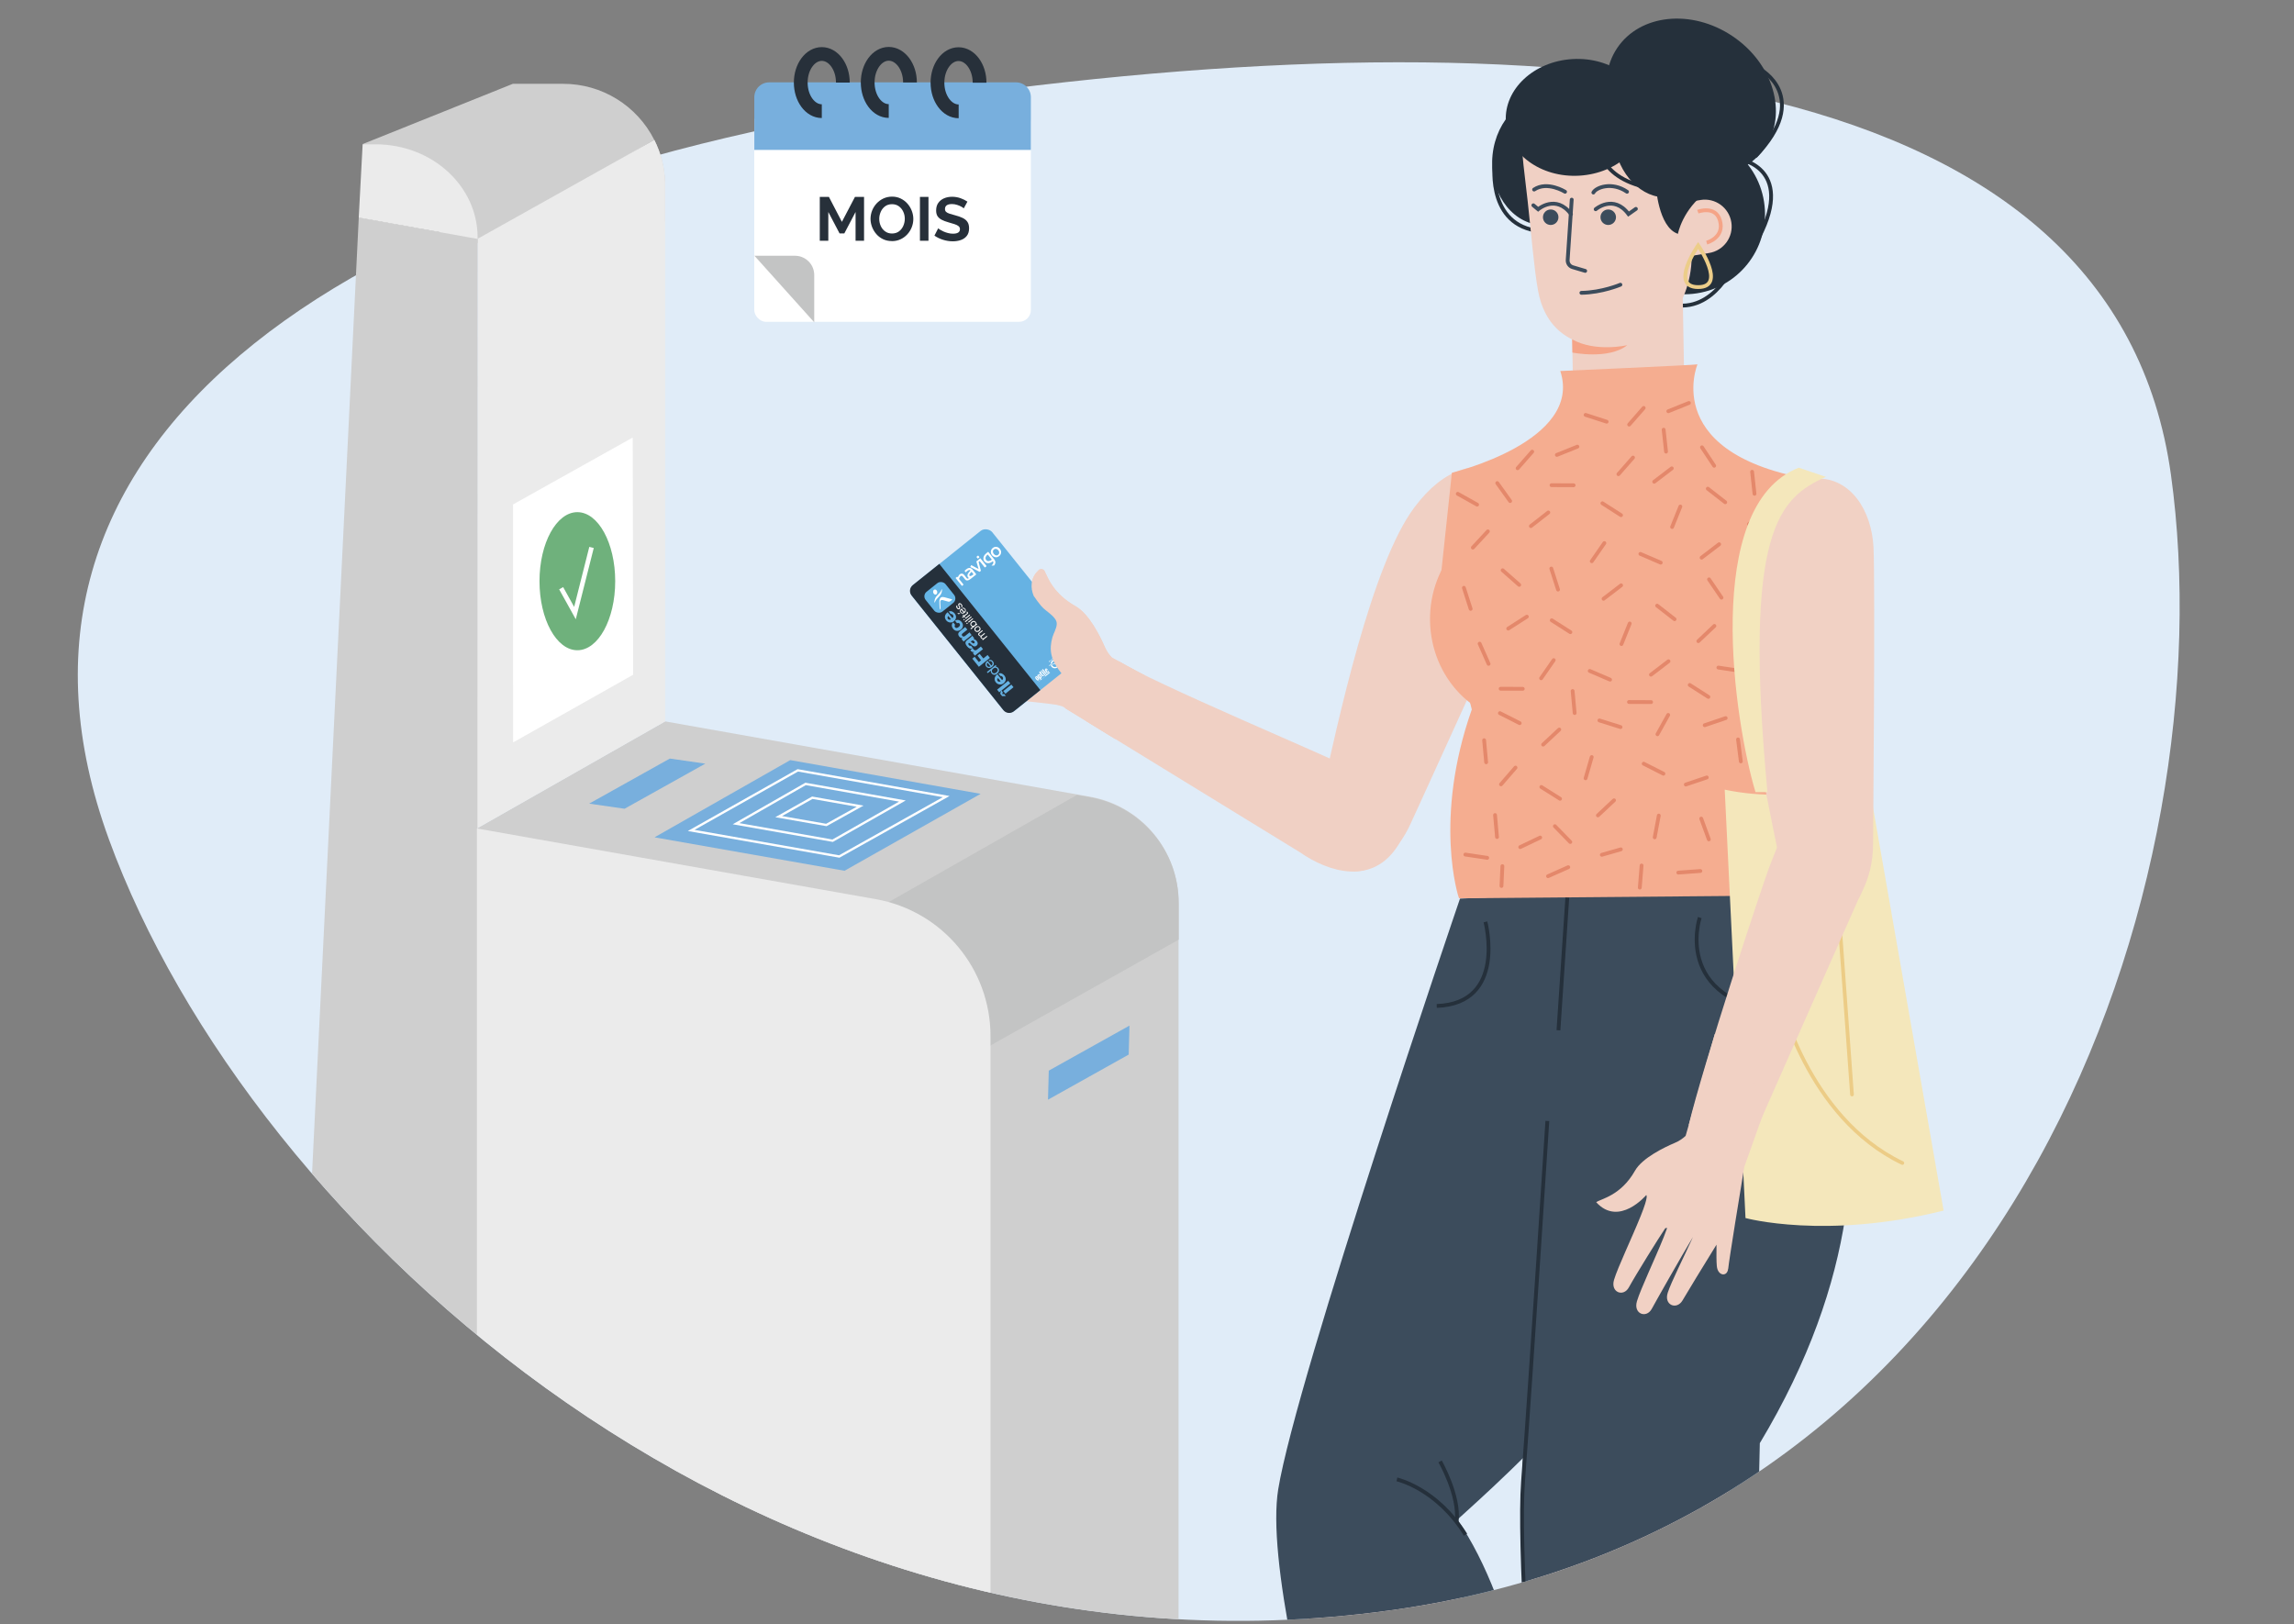 <?xml version="1.0" encoding="utf-8"?>
<svg xmlns="http://www.w3.org/2000/svg" xmlns:xlink="http://www.w3.org/1999/xlink" id="Calque_1" data-name="Calque 1" viewBox="0 0 500 354.07">
  <rect x="0" y="0" width="500" height="354.07" fill="#808080" stroke="none"/>
  <defs>
    <clipPath id="clippath">
      <path d="m23.72,182.9C-7.09,98.43,24.81,15.79,159.15-17.79c219.58-54.9,301.85,33.43,314.03,121.28,12.17,87.85-32.94,228.51-170.14,247.53-137.2,19.01-248.5-83.64-279.32-168.11Z" style="fill: none;"/>
    </clipPath>
  </defs>
  <path d="m23.72,182.9C-7.09,98.43,69.72,40.08,206.88,21.07c137.16-19.01,254.13-5.43,266.3,82.42,12.17,87.85-32.94,228.51-170.14,247.53-137.2,19.01-248.5-83.64-279.32-168.11Z" style="fill: #e0ecf8;"/>
  <g>
    <rect x="164.4" y="23.98" width="60.28" height="46.17" rx="2.56" ry="2.56" style="fill: #fff;"/>
    <path d="m167.68,17.95h53.77c1.79,0,3.24,1.45,3.24,3.24h0v11.49h-60.28v-11.49c0-1.79,1.45-3.24,3.24-3.24.01,0,.02,0,.03,0Z" style="fill: #78afdd;"/>
    <path d="m179.12,24.23c-2.54,0-4.59-2.79-4.59-6.23s2.06-6.23,4.59-6.23,4.59,2.79,4.59,6.23" style="fill: none; stroke: #27303a; stroke-miterlimit: 10; stroke-width: 3px;"/>
    <path d="m193.71,24.2c-2.54,0-4.59-2.79-4.59-6.23s2.06-6.24,4.59-6.24,4.63,2.8,4.63,6.24" style="fill: none; stroke: #27303a; stroke-miterlimit: 10; stroke-width: 3px;"/>
    <path d="m208.95,24.27c-2.54,0-4.62-2.8-4.62-6.24s2.06-6.23,4.59-6.23,4.59,2.79,4.59,6.23" style="fill: none; stroke: #27303a; stroke-miterlimit: 10; stroke-width: 3px;"/>
    <path d="m164.42,55.75h8.85c2.32,0,4.2,1.88,4.2,4.2v10.31l-13.04-14.52Z" style="fill: #c3c4c4;"/>
    <g style="isolation: isolate;">
      <path d="m186.48,52.48v-6.27l-2.45,4.67h-1.04l-2.45-4.67v6.27h-1.86v-9.56h1.99l2.83,5.44,2.85-5.44h1.98v9.56h-1.86Z" style="fill: #27303a;"/>
      <path d="m194.41,52.55c-.7,0-1.34-.13-1.91-.4s-1.06-.63-1.47-1.1-.72-.98-.95-1.56c-.22-.58-.34-1.17-.34-1.78s.12-1.25.35-1.82c.23-.58.56-1.09.98-1.55.42-.45.92-.81,1.49-1.08.57-.26,1.2-.4,1.88-.4s1.32.14,1.89.42c.57.28,1.06.65,1.47,1.12.41.47.72.99.94,1.57.22.58.33,1.17.33,1.77s-.12,1.23-.35,1.81c-.23.58-.56,1.1-.98,1.55-.42.45-.91.81-1.48,1.07-.57.26-1.19.39-1.86.39Zm-2.77-4.85c0,.56.11,1.08.33,1.56.22.49.54.88.96,1.18.42.31.92.46,1.5.46s1.11-.16,1.52-.47c.41-.31.73-.72.94-1.21.21-.49.32-1,.32-1.52,0-.56-.11-1.08-.34-1.56-.22-.49-.55-.88-.96-1.18-.42-.3-.91-.45-1.49-.45s-1.11.16-1.52.47c-.41.31-.73.72-.94,1.21-.21.49-.32.99-.32,1.51Z" style="fill: #27303a;"/>
      <path d="m200.51,52.48v-9.56h1.86v9.56h-1.86Z" style="fill: #27303a;"/>
      <path d="m210.06,45.42c-.08-.09-.25-.21-.51-.36-.26-.15-.57-.28-.94-.4s-.74-.18-1.12-.18c-1.01,0-1.52.36-1.52,1.08,0,.26.08.47.24.62.16.15.4.28.73.39s.73.22,1.21.35c.63.16,1.17.35,1.64.57.46.22.82.5,1.06.86.25.35.37.82.37,1.41,0,.68-.16,1.23-.49,1.65-.33.42-.76.72-1.3.91-.54.19-1.12.28-1.75.28-.72,0-1.43-.11-2.13-.33-.7-.22-1.33-.52-1.88-.91l.82-1.6c.08.08.22.19.43.32s.46.26.75.39.62.24.97.33c.35.09.7.14,1.06.14,1.02,0,1.53-.33,1.53-.98,0-.28-.1-.5-.31-.67-.21-.17-.5-.31-.87-.43-.37-.12-.81-.25-1.3-.39-.61-.17-1.11-.36-1.51-.57-.4-.21-.7-.48-.9-.79-.2-.32-.3-.72-.3-1.22,0-.66.15-1.21.46-1.65s.73-.78,1.26-1.01c.53-.23,1.12-.34,1.76-.34s1.28.11,1.86.32c.57.21,1.07.46,1.48.74l-.82,1.51Z" style="fill: #27303a;"/>
    </g>
  </g>
  <g style="clip-path: url(#clippath);">
    <g>
      <path d="m350.84,25.63s-7.08-11.46-17.04,1.38" style="fill: none; stroke: #25303b; stroke-miterlimit: 10; stroke-width: .83px;"/>
      <path d="m324.07,501.3l17.17-20.22s-9.54-133.66-34.89-153.16c-9.82-7.56-22.22-13.65-24.1.92-2.92,22.66,41.82,172.45,41.82,172.45Z" style="fill: #f0d0c4;"/>
      <path d="m350.29,490.75l12.59,12.75,11.12-16.64s13.33-148.4-9.32-166.36c-15.02-11.91-27.72-11.31-30.77,1.7-1.46,6.21-1.26,11.28-.79,17.07l17.17,151.49Z" style="fill: #f0d0c4;"/>
      <path d="m342.47,205.3l-9.33,123.99,42.02-.83s42.44-82.8,10.82-127.73" style="fill: #f0d0c4;"/>
      <path d="m327.98,193.17l-48.93,131.54,32.45,8.74s54.09-39.53,61.99-106.51" style="fill: #f0d0c4;"/>
      <path d="m325.86,34.96s-2.13,13.35,8.75,15.28" style="fill: none; stroke: #25303b; stroke-miterlimit: 10; stroke-width: .83px;"/>
      <path d="m377.77,57.91s-5.11,12.09-15.57,7.78" style="fill: none; stroke: #25303b; stroke-miterlimit: 10; stroke-width: .83px;"/>
      <ellipse cx="361.49" cy="29.16" rx="17.08" ry="17.29" transform="translate(154.11 326.68) rotate(-59.73)" style="fill: #f6a95d;"/>
      <ellipse cx="367.21" cy="46.69" rx="17.49" ry="17.47" transform="translate(-1.79 76.06) rotate(-11.8)" style="fill: #25303b;"/>
      <ellipse cx="337.02" cy="34.96" rx="14.16" ry="11.78" transform="translate(266.98 366.48) rotate(-83.99)" style="fill: #25303b;"/>
      <ellipse cx="368.61" cy="21.3" rx="16.16" ry="19.42" transform="translate(145.54 315.52) rotate(-56.14)" style="fill: #25303b;"/>
      <g>
        <path d="m354.54,59.45c-6.69,1.28-12.04,5.22-11.97,8.79l.39,21.63c.06,3.57,5.53,5.42,12.21,4.14,6.67-1.28,12.03-5.22,11.96-8.79l-.38-21.64c-.07-3.57-5.53-5.42-12.2-4.14Z" style="fill: #f0d0c4;"/>
        <path d="m354.09,75.31c9.75-1.58,16.16-12.12,14.32-23.56l-2.61-16.15c-.57-3.58-1.89-6.82-3.72-9.53l-30.23,4.88c-.35,1.46.56,7.8,1.12,12.9.8,7.22,1.36,14.48,2.26,19.49,2.73,15.1,18.47,12.04,18.47,12.04" style="fill: #f0d0c4;"/>
        <path d="m370.65,43.59c3.19-.52,6.2,1.66,6.71,4.85.52,3.19-1.66,6.19-4.85,6.71l-9.4,1.52-1.52-11.6,9.05-1.47Z" style="fill: #f0d0c4;"/>
      </g>
      <path d="m386,193.92s40.8,48.65-2.43,120.66l-3.6,158.62-37.8,1.65s-12.59-125.7-10.16-158.02c2.43-32.32,17.31-102.37,17.31-102.37l36.68-20.54Z" style="fill: #3c4c5c;"/>
      <path d="m385.01,192.97l-66.79,2.91s-35.67,104.47-39.62,128.76c-4.82,29.64,32.86,140.89,32.86,140.89l29.55-1.29s2.26-95.9-23.35-132.96c-.16-.23,49.8-42.46,54.33-71.23" style="fill: #3c4c5c;"/>
      <path d="m342.2,474.69s-12.23-124.83-10.24-151.73c1.91-25.74,5.3-78.61,5.3-78.61" style="fill: none; stroke: #25303b; stroke-miterlimit: 10; stroke-width: .83px;"/>
      <line x1="341.61" y1="195.64" x2="339.68" y2="224.58" style="fill: none; stroke: #25303b; stroke-miterlimit: 10; stroke-width: .83px;"/>
      <path d="m370.48,200.01s-6.69,19.75,21.76,21.2" style="fill: none; stroke: #25303b; stroke-miterlimit: 10; stroke-width: .83px;"/>
      <path d="m323.76,200.95s4.73,17.78-10.61,18.33" style="fill: none; stroke: #25303b; stroke-miterlimit: 10; stroke-width: .83px;"/>
      <path d="m304.47,322.48s8.68,1.93,14.95,12.06" style="fill: none; stroke: #25303b; stroke-miterlimit: 10; stroke-width: .83px;"/>
      <path d="m313.88,318.56s4.28,7.43,3.62,13.08" style="fill: none; stroke: #25303b; stroke-miterlimit: 10; stroke-width: .83px;"/>
      <ellipse cx="343.49" cy="25.56" rx="15.3" ry="12.73" transform="translate(-.91 20.08) rotate(-3.34)" style="fill: #25303b;"/>
      <path d="m360.9,40.36s.48,9.16,4.82,10.61c0,0,.96-5.3,6.27-9.16l-11.09-1.45Z" style="fill: #25303b;"/>
      <path d="m388.25,195.06c-.22-5.49-.45-11.09-.66-16.64.68,1.58,1.42,3.27,2.17,5.18,1.81,4.6,2.48,10.47-1.51,11.46Z" style="fill: #f5ad90;"/>
      <path d="m342.57,43.52l-.88,13.15c-.05.72.41,1.37,1.09,1.57l2.73.81" style="fill: none; stroke: #3c4c5c; stroke-linecap: round; stroke-miterlimit: 10; stroke-width: .83px;"/>
      <path d="m353.18,62.06s-3.98,1.7-8.5,1.77" style="fill: none; stroke: #3c4c5c; stroke-linecap: round; stroke-miterlimit: 10; stroke-width: .83px;"/>
      <path d="m347.79,45.61s3.9-3.33,7.16,1.05l1.61-1.13" style="fill: none; stroke: #3c4c5c; stroke-linecap: round; stroke-miterlimit: 10; stroke-width: .83px;"/>
      <circle cx="350.53" cy="47.35" r="1.69" style="fill: #3c4c5c;"/>
      <path d="m342.41,46.66c-3.26-4.38-7.16-1.05-7.16-1.05l-1.04-.86" style="fill: none; stroke: #3c4c5c; stroke-linecap: round; stroke-miterlimit: 10; stroke-width: .83px;"/>
      <circle cx="337.99" cy="47.35" r="1.69" style="fill: #3c4c5c;"/>
      <path d="m370.06,46.14s3.86-1.45,4.82,1.93c1.07,3.74-2.89,4.82-2.89,4.82" style="fill: none; stroke: #f5a487; stroke-miterlimit: 10; stroke-width: .83px;"/>
      <path d="m379.34,34.75s12.58,2.1,3.25,18.42" style="fill: none; stroke: #25303b; stroke-miterlimit: 10; stroke-width: .83px;"/>
      <path d="m383.56,15.04s11.48,6.06-.96,19.05" style="fill: none; stroke: #25303b; stroke-miterlimit: 10; stroke-width: .83px;"/>
      <path d="m341.12,41.8s-3.86-2.41-6.75-.48" style="fill: none; stroke: #3c4c5c; stroke-linecap: round; stroke-miterlimit: 10; stroke-width: .83px;"/>
      <path d="m347.29,41.97c.59-1.13,4.04-2.43,7.34-.17" style="fill: none; stroke: #3c4c5c; stroke-linecap: round; stroke-miterlimit: 10; stroke-width: .83px;"/>
      <ellipse cx="361.77" cy="30.14" rx="10.03" ry="12.97" transform="translate(1.47 74.55) rotate(-11.79)" style="fill: #25303b;"/>
      <path d="m348.37,31.23s-.27,8.57,13.49,10.09" style="fill: none; stroke: #25303b; stroke-miterlimit: 10; stroke-width: .83px;"/>
      <path d="m354.67,75.24s-6.84,1.61-12-1.26l.05,2.87s7.93,1.61,11.96-1.61Z" style="fill: #f5a487;"/>
      <path d="m370.13,53.5s6.31,9.08,0,9.08c-6.31,0,0-9.08,0-9.08Z" style="fill: none; stroke: #eccd89; stroke-linecap: round; stroke-miterlimit: 10; stroke-width: .83px;"/>
      <g>
        <path d="m294.06,189.72c4.7,1.14,10.33-3.36,13.42-10.23,0,0,23.18-50.56,26.08-58,2.9-7.43,1.61-15.61-5.06-18.46-6.68-2.85-13.67-1.16-20.2,7.54-9.34,12.43-16.68,46.67-20.42,63.48-2.42,10.86,1.21,14.47,6.19,15.67Z" style="fill: #f0d0c4;"/>
        <path d="m236.67,157.15l46.66,28.63c6.29,4.39,15.96,7.34,21.48-1.67,5.52-9.01-7.18-14.83-11.07-16.95-3.89-2.12-42.99-18.51-49.85-23.01l-7.21,13Z" style="fill: #f0d0c4;"/>
      </g>
      <path d="m391.2,133.92c.07.2-2.46,12.6-4.48,22.59-.64,3.19-1.23,6.13-1.67,8.35-1.01,5.1.41,8.78,2.46,13.56.21,5.55.44,11.15.66,16.64-.36.1-.76.15-1.2.16l-68.96.59c-.12-.16-5.66-17.18,2.78-41.15l-6.89-27.68,2.55-23.93s28.66-6.85,23.63-22.18c0,0,29.83-1.31,29.9-1.45,0,0-8.52,20.36,26.97,25.42.33.05.66.1,1,.14,0,0-14.2,8.29-6.75,28.94Z" style="fill: #f5ad90;"/>
      <ellipse cx="332.79" cy="134.98" rx="21.1" ry="22.53" transform="translate(-2.06 5.19) rotate(-.89)" style="fill: #f5ad90;"/>
      <g>
        <g>
          <line x1="376.03" y1="109.48" x2="372.23" y2="106.52" style="fill: none; stroke: #e4886b; stroke-linecap: round; stroke-miterlimit: 10; stroke-width: .83px;"/>
          <line x1="384.71" y1="110.94" x2="381.21" y2="114.25" style="fill: none; stroke: #e4886b; stroke-linecap: round; stroke-miterlimit: 10; stroke-width: .83px;"/>
          <line x1="364.38" y1="102.09" x2="360.55" y2="105.01" style="fill: none; stroke: #e4886b; stroke-linecap: round; stroke-miterlimit: 10; stroke-width: .83px;"/>
          <line x1="383.4" y1="126.4" x2="379.33" y2="123.81" style="fill: none; stroke: #e4886b; stroke-linecap: round; stroke-miterlimit: 10; stroke-width: .83px;"/>
          <line x1="353.32" y1="112.3" x2="349.26" y2="109.7" style="fill: none; stroke: #e4886b; stroke-linecap: round; stroke-miterlimit: 10; stroke-width: .83px;"/>
          <line x1="364.45" y1="114.88" x2="366.25" y2="110.41" style="fill: none; stroke: #e4886b; stroke-linecap: round; stroke-miterlimit: 10; stroke-width: .83px;"/>
          <line x1="346.94" y1="122.34" x2="349.69" y2="118.38" style="fill: none; stroke: #e4886b; stroke-linecap: round; stroke-miterlimit: 10; stroke-width: .83px;"/>
          <line x1="357.54" y1="120.74" x2="361.97" y2="122.65" style="fill: none; stroke: #e4886b; stroke-linecap: round; stroke-miterlimit: 10; stroke-width: .83px;"/>
          <line x1="374.71" y1="118.63" x2="370.88" y2="121.56" style="fill: none; stroke: #e4886b; stroke-linecap: round; stroke-miterlimit: 10; stroke-width: .83px;"/>
        </g>
        <g>
          <line x1="364.99" y1="134.98" x2="361.19" y2="132.02" style="fill: none; stroke: #e4886b; stroke-linecap: round; stroke-miterlimit: 10; stroke-width: .83px;"/>
          <line x1="373.67" y1="136.44" x2="370.17" y2="139.76" style="fill: none; stroke: #e4886b; stroke-linecap: round; stroke-miterlimit: 10; stroke-width: .83px;"/>
          <line x1="353.34" y1="127.59" x2="349.51" y2="130.52" style="fill: none; stroke: #e4886b; stroke-linecap: round; stroke-miterlimit: 10; stroke-width: .83px;"/>
          <line x1="372.36" y1="151.91" x2="368.29" y2="149.31" style="fill: none; stroke: #e4886b; stroke-linecap: round; stroke-miterlimit: 10; stroke-width: .83px;"/>
          <line x1="342.28" y1="137.8" x2="338.22" y2="135.21" style="fill: none; stroke: #e4886b; stroke-linecap: round; stroke-miterlimit: 10; stroke-width: .83px;"/>
          <line x1="353.41" y1="140.39" x2="355.21" y2="135.91" style="fill: none; stroke: #e4886b; stroke-linecap: round; stroke-miterlimit: 10; stroke-width: .83px;"/>
          <line x1="335.9" y1="147.85" x2="338.65" y2="143.89" style="fill: none; stroke: #e4886b; stroke-linecap: round; stroke-miterlimit: 10; stroke-width: .83px;"/>
          <line x1="346.5" y1="146.25" x2="350.93" y2="148.15" style="fill: none; stroke: #e4886b; stroke-linecap: round; stroke-miterlimit: 10; stroke-width: .83px;"/>
          <line x1="363.67" y1="144.14" x2="359.84" y2="147.07" style="fill: none; stroke: #e4886b; stroke-linecap: round; stroke-miterlimit: 10; stroke-width: .83px;"/>
        </g>
        <g>
          <line x1="335.95" y1="171.55" x2="340.03" y2="174.12" style="fill: none; stroke: #e4886b; stroke-linecap: round; stroke-miterlimit: 10; stroke-width: .83px;"/>
          <line x1="327.16" y1="170.97" x2="330.32" y2="167.32" style="fill: none; stroke: #e4886b; stroke-linecap: round; stroke-miterlimit: 10; stroke-width: .83px;"/>
          <line x1="348.28" y1="177.74" x2="351.79" y2="174.45" style="fill: none; stroke: #e4886b; stroke-linecap: round; stroke-miterlimit: 10; stroke-width: .83px;"/>
          <line x1="326.92" y1="155.45" x2="331.23" y2="157.63" style="fill: none; stroke: #e4886b; stroke-linecap: round; stroke-miterlimit: 10; stroke-width: .83px;"/>
          <line x1="358.26" y1="166.47" x2="362.56" y2="168.65" style="fill: none; stroke: #e4886b; stroke-linecap: round; stroke-miterlimit: 10; stroke-width: .83px;"/>
          <line x1="346.93" y1="165.02" x2="345.59" y2="169.65" style="fill: none; stroke: #e4886b; stroke-linecap: round; stroke-miterlimit: 10; stroke-width: .83px;"/>
          <line x1="363.6" y1="155.84" x2="361.26" y2="160.05" style="fill: none; stroke: #e4886b; stroke-linecap: round; stroke-miterlimit: 10; stroke-width: .83px;"/>
          <line x1="353.21" y1="158.49" x2="348.61" y2="157.04" style="fill: none; stroke: #e4886b; stroke-linecap: round; stroke-miterlimit: 10; stroke-width: .83px;"/>
          <line x1="336.34" y1="162.31" x2="339.86" y2="159.02" style="fill: none; stroke: #e4886b; stroke-linecap: round; stroke-miterlimit: 10; stroke-width: .83px;"/>
        </g>
        <g>
          <line x1="328.73" y1="137.02" x2="332.79" y2="134.42" style="fill: none; stroke: #e4886b; stroke-linecap: round; stroke-miterlimit: 10; stroke-width: .83px;"/>
          <line x1="324.45" y1="144.71" x2="322.5" y2="140.3" style="fill: none; stroke: #e4886b; stroke-linecap: round; stroke-miterlimit: 10; stroke-width: .83px;"/>
          <line x1="339.59" y1="128.52" x2="338.12" y2="123.93" style="fill: none; stroke: #e4886b; stroke-linecap: round; stroke-miterlimit: 10; stroke-width: .83px;"/>
          <line x1="333.67" y1="114.68" x2="337.47" y2="111.71" style="fill: none; stroke: #e4886b; stroke-linecap: round; stroke-miterlimit: 10; stroke-width: .83px;"/>
          <line x1="327.51" y1="124.3" x2="331.13" y2="127.49" style="fill: none; stroke: #e4886b; stroke-linecap: round; stroke-miterlimit: 10; stroke-width: .83px;"/>
          <line x1="326.34" y1="105.3" x2="329.15" y2="109.22" style="fill: none; stroke: #e4886b; stroke-linecap: round; stroke-miterlimit: 10; stroke-width: .83px;"/>
          <line x1="324.3" y1="115.83" x2="321.02" y2="119.37" style="fill: none; stroke: #e4886b; stroke-linecap: round; stroke-miterlimit: 10; stroke-width: .83px;"/>
          <line x1="320.54" y1="132.72" x2="319.07" y2="128.13" style="fill: none; stroke: #e4886b; stroke-linecap: round; stroke-miterlimit: 10; stroke-width: .83px;"/>
        </g>
        <g>
          <line x1="365.8" y1="190.21" x2="370.61" y2="189.86" style="fill: none; stroke: #e4886b; stroke-linecap: round; stroke-miterlimit: 10; stroke-width: .83px;"/>
          <line x1="357.41" y1="193.48" x2="357.8" y2="188.67" style="fill: none; stroke: #e4886b; stroke-linecap: round; stroke-miterlimit: 10; stroke-width: .83px;"/>
          <line x1="379.41" y1="187.91" x2="380.3" y2="183.17" style="fill: none; stroke: #e4886b; stroke-linecap: round; stroke-miterlimit: 10; stroke-width: .83px;"/>
          <line x1="349.13" y1="186.33" x2="353.28" y2="185.14" style="fill: none; stroke: #e4886b; stroke-linecap: round; stroke-miterlimit: 10; stroke-width: .83px;"/>
          <line x1="370.8" y1="178.44" x2="372.46" y2="182.97" style="fill: none; stroke: #e4886b; stroke-linecap: round; stroke-miterlimit: 10; stroke-width: .83px;"/>
          <line x1="378.82" y1="161.18" x2="379.43" y2="165.97" style="fill: none; stroke: #e4886b; stroke-linecap: round; stroke-miterlimit: 10; stroke-width: .83px;"/>
          <line x1="372.01" y1="169.47" x2="367.44" y2="171.01" style="fill: none; stroke: #e4886b; stroke-linecap: round; stroke-miterlimit: 10; stroke-width: .83px;"/>
          <line x1="360.66" y1="182.52" x2="361.55" y2="177.78" style="fill: none; stroke: #e4886b; stroke-linecap: round; stroke-miterlimit: 10; stroke-width: .83px;"/>
          <line x1="342.26" y1="183.54" x2="338.9" y2="180.09" style="fill: none; stroke: #e4886b; stroke-linecap: round; stroke-miterlimit: 10; stroke-width: .83px;"/>
          <line x1="341.82" y1="189.03" x2="337.41" y2="190.99" style="fill: none; stroke: #e4886b; stroke-linecap: round; stroke-miterlimit: 10; stroke-width: .83px;"/>
          <line x1="327.46" y1="188.8" x2="327.26" y2="193.12" style="fill: none; stroke: #e4886b; stroke-linecap: round; stroke-miterlimit: 10; stroke-width: .83px;"/>
          <line x1="331.35" y1="184.65" x2="335.7" y2="182.57" style="fill: none; stroke: #e4886b; stroke-linecap: round; stroke-miterlimit: 10; stroke-width: .83px;"/>
          <line x1="326.29" y1="182.46" x2="325.86" y2="177.66" style="fill: none; stroke: #e4886b; stroke-linecap: round; stroke-miterlimit: 10; stroke-width: .83px;"/>
          <line x1="324.16" y1="186.99" x2="319.39" y2="186.28" style="fill: none; stroke: #e4886b; stroke-linecap: round; stroke-miterlimit: 10; stroke-width: .83px;"/>
          <line x1="382.94" y1="148.25" x2="383.54" y2="153.03" style="fill: none; stroke: #e4886b; stroke-linecap: round; stroke-miterlimit: 10; stroke-width: .83px;"/>
          <line x1="376.13" y1="156.53" x2="371.56" y2="158.08" style="fill: none; stroke: #e4886b; stroke-linecap: round; stroke-miterlimit: 10; stroke-width: .83px;"/>
          <line x1="384.99" y1="143.23" x2="382.28" y2="139.24" style="fill: none; stroke: #e4886b; stroke-linecap: round; stroke-miterlimit: 10; stroke-width: .83px;"/>
          <line x1="379.31" y1="146.23" x2="374.54" y2="145.52" style="fill: none; stroke: #e4886b; stroke-linecap: round; stroke-miterlimit: 10; stroke-width: .83px;"/>
          <line x1="384.13" y1="134.65" x2="386.73" y2="130.59" style="fill: none; stroke: #e4886b; stroke-linecap: round; stroke-miterlimit: 10; stroke-width: .83px;"/>
          <line x1="375.21" y1="130.28" x2="372.5" y2="126.29" style="fill: none; stroke: #e4886b; stroke-linecap: round; stroke-miterlimit: 10; stroke-width: .83px;"/>
          <line x1="323.92" y1="166.16" x2="323.48" y2="161.35" style="fill: none; stroke: #e4886b; stroke-linecap: round; stroke-miterlimit: 10; stroke-width: .83px;"/>
          <line x1="343.21" y1="155.43" x2="342.77" y2="150.63" style="fill: none; stroke: #e4886b; stroke-linecap: round; stroke-miterlimit: 10; stroke-width: .83px;"/>
          <line x1="355.05" y1="153.02" x2="359.87" y2="153.04" style="fill: none; stroke: #e4886b; stroke-linecap: round; stroke-miterlimit: 10; stroke-width: .83px;"/>
          <line x1="327.08" y1="150.13" x2="331.9" y2="150.15" style="fill: none; stroke: #e4886b; stroke-linecap: round; stroke-miterlimit: 10; stroke-width: .83px;"/>
          <line x1="338.17" y1="105.76" x2="342.99" y2="105.78" style="fill: none; stroke: #e4886b; stroke-linecap: round; stroke-miterlimit: 10; stroke-width: .83px;"/>
          <line x1="363.63" y1="89.64" x2="368.11" y2="87.84" style="fill: none; stroke: #e4886b; stroke-linecap: round; stroke-miterlimit: 10; stroke-width: .83px;"/>
          <line x1="370.96" y1="97.5" x2="373.62" y2="101.53" style="fill: none; stroke: #e4886b; stroke-linecap: round; stroke-miterlimit: 10; stroke-width: .83px;"/>
          <line x1="358.26" y1="88.92" x2="355.09" y2="92.55" style="fill: none; stroke: #e4886b; stroke-linecap: round; stroke-miterlimit: 10; stroke-width: .83px;"/>
          <line x1="362.61" y1="93.66" x2="363.13" y2="98.45" style="fill: none; stroke: #e4886b; stroke-linecap: round; stroke-miterlimit: 10; stroke-width: .83px;"/>
          <line x1="350.18" y1="91.92" x2="345.6" y2="90.44" style="fill: none; stroke: #e4886b; stroke-linecap: round; stroke-miterlimit: 10; stroke-width: .83px;"/>
          <line x1="355.93" y1="99.74" x2="352.75" y2="103.36" style="fill: none; stroke: #e4886b; stroke-linecap: round; stroke-miterlimit: 10; stroke-width: .83px;"/>
          <line x1="339.33" y1="99.16" x2="343.81" y2="97.36" style="fill: none; stroke: #e4886b; stroke-linecap: round; stroke-miterlimit: 10; stroke-width: .83px;"/>
          <line x1="333.96" y1="98.45" x2="330.78" y2="102.07" style="fill: none; stroke: #e4886b; stroke-linecap: round; stroke-miterlimit: 10; stroke-width: .83px;"/>
          <line x1="390.25" y1="104.76" x2="392.9" y2="108.79" style="fill: none; stroke: #e4886b; stroke-linecap: round; stroke-miterlimit: 10; stroke-width: .83px;"/>
          <line x1="381.89" y1="102.84" x2="382.41" y2="107.64" style="fill: none; stroke: #e4886b; stroke-linecap: round; stroke-miterlimit: 10; stroke-width: .83px;"/>
          <line x1="321.95" y1="110" x2="317.74" y2="107.64" style="fill: none; stroke: #e4886b; stroke-linecap: round; stroke-miterlimit: 10; stroke-width: .83px;"/>
        </g>
      </g>
      <path d="m407.16,169.78s-14.76,5.83-31.24,2.35l4.53,93.38s17.47,4.79,43.18-1.63l-16.48-94.09Z" style="fill: #f4e7bb;"/>
      <path d="m414.63,253.91c-.06,0-.12-.01-.17-.04-21.02-10.06-27.08-36.64-27.14-36.91-.05-.22.09-.43.31-.48.21-.05.43.09.48.31.06.26,6.04,26.47,26.7,36.36.2.1.29.34.19.54-.07.14-.21.23-.36.23Z" style="fill: #eccc86;"/>
      <path d="m403.66,238.99c-.21,0-.39-.16-.4-.37l-3.37-46.76c-.02-.22.15-.41.37-.43.22-.02.41.15.43.37l3.37,46.76c.02.22-.15.41-.37.43,0,0-.02,0-.03,0Z" style="fill: #eccc86;"/>
      <path d="m400.05,199.03c4.83-.9,8.19-7.41,8.2-15.06,0,0,.49-56.54.1-64.64-.4-8.1-4.99-15.16-12.37-15.03-7.38.13-13.16,4.61-15.61,15.39-3.5,15.41,3.92,50.22,7.43,67.38,2.27,11.08,7.14,12.92,12.25,11.97Z" style="fill: #f1d1c4;"/>
      <path d="m397.95,103.94c-10.07,4.63-18.07,11.31-12.72,68.73h-2.6c-4.58-15.16-11.81-62.42,9.43-70.72" style="fill: #f4e7bb;"/>
      <path d="m380.54,251.44l24.37-55.1c3.51-6.54,5.25-16.17-4.03-20.45-9.29-4.28-13.44,8.58-15.03,12.56-1.6,3.98-14.84,44.27-17.77,56.78l12.47,6.21Z" style="fill: #f1d1c4;"/>
      <path d="m376.68,276.57c.18-1.92,2.68-17.25,3.5-22.19l5.14-14.44-11.56-14.57-6.36,22.22c-.65.62-1.44,1.14-2.33,1.52-2.33.99-7.14,3.31-8.7,6.07-3.11,5.51-7.47,6.13-8.46,6.88,4.97,5.46,10.89-1.54,10.89-1.54,0,0,.67-.08-1.21,4.58-1.96,4.86-4.98,11.16-5.79,13.86-.83,2.77,2.05,3.83,3.23,1.66,1.51-2.76,6.5-10.77,7.93-12.89.02-.03.16-.04.41-.05-.19.56-.45,1.25-.79,2.1-1.96,4.86-4.98,11.16-5.79,13.86-.83,2.77,2.05,3.83,3.23,1.66,1.2-2.2,6.37-11.32,8.98-15.66-2.05,4.5-4.7,9.73-5.49,12.12-.91,2.74,1.95,3.85,3.21,1.71,1-1.7,4.59-7.63,7.41-12.16-.02,1.95-.03,3.67.07,4.69.21,2.17,2.29,2.38,2.46.57Z" style="fill: #f1d1c4;"/>
      <g>
        <g>
          <path d="m225.91,138.46c-.6.12-1.88.23-4.61.13-.92-.03-1.88-.08-2.87-.13-.64-.03-1.29.19-1.74.65-1.16,1.15-.94,2.44-.52,3.53.16.41.53.7.96.78,3.78.63,7.24,1.23,8.62,1.54.7-.51.18-6.46.16-6.49Z" style="fill: #f0d0c4;"/>
          <path d="m242.37,143.37c-.66-.67-1.19-1.47-1.58-2.36-1.01-2.33-3.39-7.17-6.34-8.85-4.07-2.31-5.59-5.08-6.4-6.9-.42-.94-1.72-1.1-2.32-.27-3.1,4.31,2.85,9.26,2.85,9.26,0,0,.07.66-4.94-1.43-1.61-.67-3.36-1.45-5.1-2.23-2.03-.26-3.23,1.62-2.97,3.48.07.49.38.9.8,1.16,1.85,1.16,3.44,2.17,4.24,2.71.27.18-.83,11.85-.61,12.22,3.4,1.25,11.29,3.74,11.29,3.74.36.09.68.27.94.51l10.87,6.68,6.31-13.9-7.05-3.84Z" style="fill: #f0d0c4;"/>
          <path d="m231,143.98c-.59.15-1.86.31-4.59.35-2.66.03-4.36-.47-7.18-.51-.29,0-1.87-.11-2.5.86-.9,1.37-.95,2.14,0,3.51.24.34.61.57,1.02.62,5.31.61,11.48,1.35,13.45,1.69.67-.54-.18-6.48-.19-6.51Z" style="fill: #f0d0c4;"/>
          <path d="m229.9,148.73c-.38.09-1.19.18-2.89.19-3.52.03-6.28-1.12-7.66.23-1.53,1.49-.24,3.24,1.38,3.4,1.93.18,8.31.86,10.3,1.19.47-.31-1.12-4.99-1.13-5.01Z" style="fill: #f0d0c4;"/>
        </g>
        <g>
          <rect x="206.26" y="117.71" width="22.34" height="35.23" rx="1.79" ry="1.79" transform="translate(-36.88 165.58) rotate(-38.68)" style="fill: #66b2e3;"/>
          <path d="m226.75,150.43l-5.8,4.64c-.68.54-1.68.43-2.23-.25l-20.04-25.03c-.54-.68-.43-1.68.25-2.23l5.8-4.64,22.02,27.5Z" style="fill: #25303b;"/>
          <g>
            <rect x="202.09" y="127.44" width="5.53" height="5.53" rx="1.26" ry="1.26" transform="translate(-36.44 156.6) rotate(-38.68)" style="fill: #65b5e6;"/>
            <g>
              <path d="m204.27,128.94c.07.3-.06.6-.3.66-.24.06-.49-.14-.57-.44-.07-.3.06-.6.3-.66.24-.06.49.14.57.44" style="fill: #fff;"/>
              <path d="m205.74,130.18c-.78-.22-1.03.41-1,1.07.02.52.04.97.07,1.52,0,.13.07.12.12,0s.06-.25.06-.42c0-.23-.03-.79-.05-1.15-.02-.32.22-.47.54-.39.37.1.83.23,1.23.34.28.08.66-.27.82-.43.03-.03.02-.06-.01-.07-.23-.06-1.03-.28-1.76-.49Z" style="fill: #fff;"/>
            </g>
            <path d="m205.23,128.52c-.31.68-.49.79-.88,1.2s-.64.78-.69,1.46c-.01.17.01.29.1.1.31-.68.49-.79.88-1.2.39-.42.64-.78.69-1.46.01-.17-.01-.29-.1-.1Z" style="fill: #fff;"/>
          </g>
          <g>
            <path d="m213.61,121.73l-.27.22s0,0,0,0l-.49.39s-.04.05-.03.08h0l.47,1.62-1.6-.86-.22.42.06.03c.44.23.88.45,1.31.67.35.18.6.31.67.35l.29-.23c-.02-.09-.1-.37-.2-.77-.11-.4-.21-.79-.31-1.16l.23-.19,1.09,1.36s.07.04.11.01l.27-.22s.04-.07,0-.11l-1.29-1.62s-.07-.04-.11-.02Zm-.48-.6l-.27.22s-.04.07,0,.11l.21.26s.07.04.11.01l.27-.22s.04-.07,0-.11l-.21-.26s-.07-.04-.11-.02Z" style="fill: #fff;"/>
            <path d="m209.66,127.73s.36-.29.36-.29c0,0-.54-.67-.61-.77s-.16-.2-.26-.32c-.06-.08-.11-.14-.13-.17.05-.13.1-.24.16-.35.06-.11.13-.19.18-.24.1-.08.18-.1.24-.09.06.01.15.07.25.19.04.05.11.13.2.24.09.11.16.19.2.25l.13.16s0,0,0,0c0,0,0,0,0,0,.06.06.13.12.21.15.1.04.2.05.31.03.11-.01.22-.06.34-.12.11-.05.23-.13.34-.22l.37-.3s0,0,.01,0l.78-.62s.03-.06.02-.09c0,0,0-.01-.01-.02h0s0,0,0,0h0s-.04-.06-.17-.23c-.14-.17-.31-.39-.53-.67-.13-.16-.25-.28-.36-.34-.11-.06-.22-.1-.34-.11-.13,0-.26.02-.39.08-.13.06-.26.14-.39.25-.09.07-.15.12-.2.17-.05.04-.08.07-.09.08l-.04.04.22.35.06-.05c.06-.05.1-.09.13-.12.03-.03.07-.06.12-.1.08-.06.15-.11.21-.15.06-.04.12-.06.18-.08.08-.03.15-.02.22,0,.05.02.1.05.16.09-.12.12-.23.23-.32.34-.1.12-.18.23-.23.32-.08.15-.13.29-.13.43,0,.14.04.28.13.39.06.07.13.13.2.17-.01,0-.02.02-.04.03-.06.04-.12.06-.17.08-.06.02-.12.02-.16,0-.04-.01-.08-.04-.11-.08h0s-.06-.08-.09-.11c-.05-.06-.11-.14-.19-.25-.08-.1-.17-.22-.28-.36-.13-.16-.29-.26-.46-.28-.17-.02-.34.03-.5.15-.08.06-.15.15-.23.27-.07.1-.13.23-.2.4l-.12-.16-.36.29,1.39,1.74Zm2.31-2.83c.08.1.14.17.18.23.02.02.03.04.04.05-.02.01-.03.03-.05.04-.03.03-.06.05-.08.06-.07.06-.14.11-.21.15-.07.04-.13.08-.19.1-.08.03-.15.04-.21.04-.06,0-.1-.03-.15-.09-.04-.05-.05-.1-.04-.16.01-.07.04-.14.08-.2.06-.09.14-.19.24-.3.07-.07.13-.13.18-.18.04.05.07.09.1.12l.1.12Z" style="fill: #fff;"/>
            <path d="m217.44,121.42c-.13.04-.26.06-.39.05h0c-.15-.01-.3-.06-.45-.14h0c-.14-.08-.27-.18-.37-.31h0c-.1-.12-.17-.26-.22-.4h0c-.04-.14-.06-.29-.04-.44h0c.02-.14.06-.27.13-.4h0c.07-.12.17-.24.28-.33h0c.12-.1.25-.16.38-.21h0c.13-.04.27-.05.4-.04h0c.16.02.3.06.43.14h0c.13.08.25.18.35.3h0c.1.13.17.27.22.42h0c.05.16.06.31.03.47h0c-.02.13-.07.25-.13.37h0c-.07.11-.16.22-.28.31h0c-.11.09-.23.16-.36.2h0Zm-.96-1.49c-.03.06-.05.13-.06.21h0c-.01.09,0,.19.03.3h0c.03.11.09.2.16.29h0c.08.1.17.18.27.24h0c.1.06.2.09.32.09h0c.06,0,.13,0,.19-.03h0c.06-.02.12-.06.18-.1h0c.06-.05.11-.11.15-.17h0c.04-.06.06-.13.07-.2h0c.01-.1,0-.2-.03-.3h0c-.03-.1-.08-.2-.15-.29h0c-.07-.09-.16-.17-.26-.23h0c-.1-.06-.2-.09-.32-.1h0c-.06,0-.13,0-.2.03h0c-.07.02-.13.06-.19.1h0c-.07.06-.12.11-.15.17h0Z" style="fill: #fff;"/>
            <path d="m216.13,121.2c-.14-.17-.28-.36-.44-.55-.07-.09-.12-.16-.17-.21l-.09-.11s-.07-.04-.1-.02h0s-.19.15-.19.15c-.17.14-.31.26-.42.38-.11.12-.2.25-.26.38-.09.19-.13.39-.12.58.01.2.08.39.21.55s.27.27.43.34c.15.06.31.08.47.07.16-.01.33-.06.5-.14.17-.08.32-.18.45-.28l.02-.02c.06.09.09.18.1.26.01.1-.02.22-.11.36-.05.09-.13.18-.22.27-.03.03-.06.06-.09.09.19.01.39,0,.58-.03.08-.11.14-.21.19-.31.07-.17.1-.34.08-.51-.02-.18-.12-.36-.27-.55-.08-.1-.17-.21-.27-.34-.1-.12-.2-.24-.29-.36Zm-.05.67c.04.06.08.1.1.13h0c-.1.08-.19.15-.29.19-.1.05-.19.08-.28.1-.13.03-.24.03-.36,0-.11-.04-.21-.1-.3-.22s-.13-.22-.15-.35c-.01-.13.01-.25.08-.38.05-.1.11-.18.17-.25.06-.07.14-.14.23-.22.09.11.17.21.26.31.1.12.17.22.24.3.12.15.22.28.31.39Z" style="fill: #fff;"/>
          </g>
          <g>
            <g>
              <path d="m214.07,139.4l.15-.12h0c-.17.01-.31-.05-.43-.19-.05-.06-.08-.13-.1-.2-.01-.07,0-.14.05-.21-.08,0-.16,0-.23-.03s-.14-.08-.19-.14c-.04-.05-.07-.1-.09-.15-.02-.05-.03-.1-.03-.14,0-.05.01-.09.04-.14s.06-.09.11-.13l.73-.58.13.16-.65.52s-.06.05-.08.08c-.02.03-.04.05-.05.08,0,.03,0,.06,0,.1,0,.03.03.07.06.11.06.08.14.13.22.13.08,0,.16-.02.24-.08l.62-.49.13.16-.65.52s-.06.05-.08.08c-.02.03-.04.06-.05.09,0,.03,0,.06,0,.09,0,.03.03.07.06.1.04.05.08.08.13.1s.09.03.14.03c.04,0,.08,0,.12-.02.04-.01.06-.03.08-.04l.62-.49.13.16-.99.79-.12-.15Z" style="fill: #fff;"/>
              <path d="m213.21,137.72c-.08.03-.16.04-.24.04-.08,0-.16-.02-.23-.06-.07-.04-.14-.1-.21-.17s-.11-.16-.13-.24c-.02-.08-.02-.16-.01-.24.01-.08.04-.15.09-.22.05-.07.11-.14.18-.19s.15-.1.23-.13c.08-.03.16-.04.24-.04.08,0,.16.02.23.06.07.04.14.1.21.18s.1.16.13.24.03.16.01.24c-.01.08-.04.15-.09.22s-.11.14-.18.19-.15.1-.23.13Zm.23-.46c.03-.05.06-.11.06-.16,0-.05,0-.11,0-.16-.01-.05-.04-.1-.07-.14s-.07-.08-.12-.1c-.05-.02-.1-.04-.15-.04-.05,0-.11,0-.17.03-.06.02-.12.06-.18.1s-.11.1-.14.15-.06.11-.06.16c0,.05,0,.11,0,.16.01.05.04.1.07.14s.07.08.12.1.1.04.15.04c.05,0,.11,0,.17-.03.06-.02.12-.06.18-.1s.11-.1.14-.15Z" style="fill: #fff;"/>
              <path d="m211.52,136.99l.51-.41h0c-.08.01-.15,0-.22-.03-.07-.04-.13-.09-.19-.16-.06-.08-.1-.15-.12-.23-.02-.08-.02-.16,0-.23.02-.08.05-.15.1-.22s.11-.13.18-.19.14-.1.22-.13c.08-.03.15-.05.23-.05.08,0,.15.02.22.05.07.04.14.09.2.17.02.02.04.05.06.09.02.03.03.07.05.11.01.04.02.08.02.12,0,.04,0,.08-.02.13h0s.13-.1.13-.1l.13.16-1.37,1.1-.13-.16Zm.26-1.17s-.06.1-.07.15c-.01.05-.02.11,0,.16.01.06.04.11.08.16s.09.09.14.11c.05.02.11.03.16.03.05,0,.11-.02.16-.04.05-.02.1-.06.15-.09.05-.04.09-.08.13-.13.04-.05.06-.1.08-.15.01-.05.02-.11,0-.16s-.04-.11-.08-.17-.09-.09-.15-.11c-.05-.02-.1-.03-.16-.02-.05,0-.11.02-.16.05-.05.03-.11.06-.15.1-.05.04-.09.08-.12.13Z" style="fill: #fff;"/>
              <path d="m210.95,135.87l-.2.16-.13-.16.2-.16.13.16Zm.05-.31l.99-.79.13.16-.99.79-.13-.16Z" style="fill: #fff;"/>
              <path d="m210.29,135.46l1.37-1.1.13.16-1.37,1.1-.13-.16Z" style="fill: #fff;"/>
              <path d="m210.3,135.06l-.2.16-.13-.16.2-.16.13.16Zm.05-.31l.99-.79.13.16-.99.79-.13-.16Z" style="fill: #fff;"/>
              <path d="m209.82,134.09l.14-.12.16.2.62-.49s.03-.03.04-.04c0-.01.01-.03.01-.04,0-.01,0-.03-.02-.05-.01-.02-.03-.04-.05-.06l-.06-.07.14-.12.1.12s.06.08.08.12c.02.03.03.07.03.1s-.01.06-.03.09c-.02.03-.05.07-.1.1l-.63.5.14.17-.14.12-.14-.17-.3.24-.13-.16.3-.24-.16-.2Z" style="fill: #fff;"/>
              <path d="m210.06,132.49c.12.03.22.1.31.21.06.08.11.16.13.24.02.08.02.16.01.23-.01.08-.05.15-.09.22-.05.07-.11.14-.18.2-.08.06-.15.1-.23.13-.08.03-.16.04-.24.03s-.15-.03-.23-.06c-.07-.04-.13-.09-.19-.16-.07-.09-.11-.18-.12-.26-.01-.09,0-.17.03-.25.03-.08.07-.15.13-.22.06-.07.11-.12.18-.17l.59.74s.08-.07.11-.11c.03-.04.05-.09.06-.14,0-.05,0-.1,0-.16-.01-.05-.04-.11-.09-.16-.06-.07-.12-.11-.18-.13-.07-.02-.14,0-.22.03l-.13-.16c.13-.07.25-.09.37-.06Zm-.61.55s-.04.09-.04.13,0,.09.01.14.03.09.07.13.07.07.11.1.09.04.13.04c.05,0,.09,0,.14-.01.05-.01.09-.03.13-.06l-.46-.57s-.07.07-.09.11Zm-.61.82l.46-.06-.1-.12-.53-.02.17.21Z" style="fill: #fff;"/>
              <path d="m209.55,132.18s.02-.07.01-.11c0-.04-.02-.07-.04-.11-.02-.04-.04-.07-.07-.1-.02-.03-.04-.05-.07-.08s-.05-.05-.08-.06c-.03-.02-.06-.02-.09-.02-.03,0-.06.01-.09.04-.04.03-.06.08-.06.12,0,.05.02.1.04.16s.05.12.09.19c.03.06.06.13.08.19.02.06.02.13.01.19-.01.06-.05.12-.11.17-.05.04-.1.06-.16.07-.05,0-.11,0-.16-.02-.05-.02-.1-.04-.15-.08-.05-.04-.09-.07-.12-.12-.05-.06-.08-.11-.11-.17-.03-.05-.05-.11-.05-.17,0-.06,0-.11.03-.16.02-.05.06-.11.12-.16l.13.16s-.05.06-.06.09c0,.03-.01.06,0,.09,0,.03.01.06.03.09.02.03.03.06.06.09.02.02.04.05.06.07.02.02.05.04.07.05.03.01.05.02.08.02.03,0,.05-.01.08-.03.03-.02.04-.05.05-.09,0-.03,0-.07-.01-.11-.01-.04-.03-.08-.05-.13-.02-.05-.04-.09-.07-.14-.02-.05-.04-.1-.06-.15-.02-.05-.03-.1-.03-.14,0-.05,0-.09.02-.14.02-.04.05-.09.1-.12.06-.05.12-.08.18-.08.06,0,.12,0,.17.02s.11.05.16.1c.05.04.09.09.13.14.04.05.08.11.11.17.03.06.04.12.05.18,0,.06,0,.12-.03.17-.02.06-.07.11-.13.16l-.13-.16s.06-.06.07-.1Z" style="fill: #fff;"/>
            </g>
            <g>
              <path d="m218.88,151.29l.35.43-.81.02-.41-.51.2-.78.35.43-.11.42h.43Zm.26-.08l-.46-.57,1.76-1.41.46.57-1.76,1.41Z" style="fill: #66b2e3;"/>
              <rect x="217.22" y="149.27" width="3.09" height=".74" transform="translate(-45.53 169.56) rotate(-38.68)" style="fill: #66b2e3;"/>
              <path d="m218.43,148.25c.23-.2.28-.47.08-.71-.11-.14-.28-.22-.46-.17l-.43-.54c.49-.22.97.02,1.28.41.46.57.42,1.24-.16,1.71-.54.43-1.27.31-1.68-.21-.5-.63-.28-1.32.33-1.77l1.03,1.29m-.89-.46c-.19.17-.24.44-.09.63.16.2.42.22.66.08l-.57-.71Z" style="fill: #66b2e3;"/>
              <path d="m217.01,144.97l.18.23-.19.15h0c.21-.04.42.08.57.27.34.42.17.9-.22,1.22s-.88.37-1.22-.06c-.11-.14-.22-.39-.14-.62h0s-.71.56-.71.56l-.18-.23,1.9-1.52m.34.77c-.24-.3-.6-.21-.86,0-.27.22-.42.54-.17.85s.59.2.86-.01.4-.54.17-.83" style="fill: #66b2e3;"/>
              <path d="m215.46,143.93c.35-.18.69-.1.94.21.35.44.22.89-.2,1.24-.41.33-.94.3-1.24-.07-.39-.49-.05-1,.29-1.26l.83,1.03c.25-.18.35-.49.11-.79-.15-.19-.34-.24-.55-.14l-.18-.22m-.21.53c-.21.18-.25.48-.07.71.19.24.48.24.7.08l-.63-.79Z" style="fill: #66b2e3;"/>
              <polygon points="213.35 145.35 211.92 143.57 212.43 143.16 213.35 144.31 213.84 143.92 213.05 142.92 213.53 142.53 214.33 143.53 215.26 142.78 215.76 143.41 213.35 145.35" style="fill: #66b2e3;"/>
              <path d="m212.49,142.92l-.45-.56.31-.25h0c-.29.09-.57-.01-.76-.26-.03-.04-.07-.09-.09-.15l.52-.42c.04.09.08.17.14.25.23.28.54.28.76.1l.87-.7.46.57-1.76,1.41Z" style="fill: #66b2e3;"/>
              <path d="m212.05,141.26c-.24.17-.47.18-.69.1-.21-.09-.41-.26-.57-.46-.33-.42-.56-.89-.07-1.29l.77-.61c.15-.12.31-.25.4-.43l.46.58c-.04.06-.09.11-.14.17.27.02.51.2.68.41.27.33.31.73-.05,1.02-.57.46-1.03-.2-1.43-.53-.1-.08-.18-.11-.28-.02-.13.11-.06.3.04.42.13.16.28.2.45.11l.43.54m.31-1.47c-.22-.27-.45-.24-.8.06.12.04.25.18.38.28.13.1.27.17.41.06s.11-.27,0-.4" style="fill: #66b2e3;"/>
              <path d="m210.02,139.84l-.45-.56.24-.19h0c-.26.03-.56-.12-.73-.33-.47-.59-.08-.97.17-1.18l1.13-.9.46.57-.85.68c-.24.19-.51.36-.25.68.17.22.43.16.62.01l.96-.77.46.58-1.76,1.41Z" style="fill: #66b2e3;"/>
              <path d="m208.18,136.22c-.15.12-.14.34-.03.48.26.32.57.15.82-.04.23-.18.38-.47.19-.71-.16-.2-.36-.21-.56-.09l-.45-.56c.51-.33,1.07-.18,1.45.29.42.53.38,1.21-.16,1.64s-1.24.41-1.69-.15c-.35-.44-.43-1.01,0-1.42l.45.56Z" style="fill: #66b2e3;"/>
              <path d="m207.6,134.73c.23-.2.28-.47.08-.71-.11-.14-.28-.22-.46-.17l-.43-.54c.49-.22.97.01,1.28.41.46.57.42,1.24-.16,1.71-.54.43-1.27.31-1.68-.21-.5-.63-.28-1.32.33-1.77l1.03,1.29m-.89-.46c-.19.17-.24.44-.09.63.16.2.42.22.66.08l-.57-.71Z" style="fill: #66b2e3;"/>
            </g>
          </g>
          <polygon points="228.86 146.61 227.83 147.43 227.71 147.29 228.74 146.47 228.86 146.61 228.86 146.61" style="fill: #fff;"/>
          <polygon points="226.32 148.62 226.34 148.65 228.87 146.62 228.85 146.6 226.32 148.62 226.32 148.62" style="fill: #fff;"/>
          <path d="m226.02,147.41c-.09-.03-.18-.01-.27.06-.09.07-.12.15-.11.25.01.1.07.21.18.35.11.13.2.21.3.25.1.03.19.02.27-.05.09-.07.12-.15.12-.25,0-.1-.07-.21-.18-.35-.11-.13-.21-.22-.3-.25h0Zm.27.64s.02.07,0,.08c-.02.02-.05.02-.08,0-.03-.03-.09-.1-.19-.22s-.16-.2-.18-.24c-.02-.04-.02-.06,0-.08.02-.02.05-.02.08,0,.03.03.09.1.19.22s.15.2.17.24h0Z" style="fill: #fff;"/>
          <path d="m226.78,147.08s-.06-.06-.08-.08c-.05-.05-.11-.08-.16-.09-.05,0-.11,0-.16.05-.03.03-.06.05-.08.08-.02.03-.03.06-.04.09l-.05-.04-.16.13.79.99.19-.15-.18-.22s.03,0,.05-.02c.02-.01.05-.03.08-.05.06-.05.09-.1.09-.16,0-.06-.01-.13-.05-.19-.03-.04-.05-.08-.07-.11-.02-.03-.05-.07-.08-.11-.03-.04-.06-.08-.09-.11h0Zm0,.4c.04.05.06.09.08.1.02.02.02.04.02.06,0,.02-.01.04-.03.05-.01.01-.03.02-.04.02-.01,0-.02,0-.03,0l-.42-.53s.04-.05.04-.05c0,0,0,0,0,0,.02-.02.04-.02.06-.02.02,0,.04.02.06.04.02.02.04.04.07.07.02.03.05.06.09.1.03.03.06.08.1.13h0Z" style="fill: #fff;"/>
          <path d="m227.05,146.59l-.12.09.39.48s.05.05.08.05c.02,0,.06-.01.1-.05l.08.1-.11.09c-.06.05-.12.07-.18.07-.06,0-.11-.04-.16-.1l-.39-.49-.07.06-.09-.11.07-.06-.18-.23.19-.15.18.23.12-.09.09.11h0Z" style="fill: #fff;"/>
          <path d="m227.84,147.07l-.19.15-.63-.78.19-.15.63.78h0Zm-.67-.83l-.19.15-.14-.17.19-.15.14.18h0Z" style="fill: #fff;"/>
          <path d="m228.2,146.78l-.12.1s-.09.05-.14.05c-.05,0-.09-.04-.13-.09l-.68-.85.19-.15.68.85s.03.03.05.03c.02,0,.04,0,.07-.03l.08.1h0Z" style="fill: #fff;"/>
          <path d="m228.32,145.92c-.09-.11-.17-.17-.24-.2-.08-.02-.15,0-.23.05-.09.07-.12.15-.11.25.01.1.07.22.17.35.1.13.2.21.3.25.09.03.18.02.26-.05.07-.06.11-.12.12-.18,0-.06-.01-.12-.07-.19l-.14.11s.04.05.04.07c0,.02,0,.04-.03.05-.03.02-.06.02-.09,0-.03-.02-.1-.09-.19-.21l.28-.22-.07-.09h0Zm-.29.2c-.06-.07-.09-.12-.1-.15-.01-.03,0-.05.02-.07.03-.02.05-.02.08,0,.03.02.07.06.12.13l-.12.09h0Z" style="fill: #fff;"/>
          <path d="m230.7,145.25h0c-.07-.1-.1-.17-.13-.26.08-.21.04-.49-.12-.68-.23-.29-.65-.33-.93-.1-.15.12-.23.3-.25.47-.14,0-.27.05-.27.05,0-.27.12-.54.35-.73.41-.32.99-.27,1.31.13.26.33.27.78.04,1.11h0Z" style="fill: #fff;"/>
          <path d="m229.31,144.99c.02.06.05.1.09.16.24.3.66.33.94.11h0c.04.08.07.14.12.22-.06.04-.11.08-.17.11-.38.18-.84.08-1.11-.26-.07-.09-.12-.17-.15-.27,0,0,.12-.08.27-.06h0Z" style="fill: #fff;"/>
          <path d="m229.78,144.57s.05.05.08.08c0,0,0,0,.03,0l.05-.02s.04-.01.06.02l.03.05s0-.04.02-.06c0,0,.04-.02.06.01,0,0,.03.04.05.04,0,0,.02.01.08-.03.03-.02.05-.02.05-.02.06,0,.08.07.08.07,0,0,.06.23.15.42,0,0,.13.31.34.44l-.09.07c-.35-.23-.49-.82-.49-.82,0,0-.01-.06-.05-.04-.01,0-.01,0-.03.02,0,0-.05.04-.09-.03-.03-.05-.05,0-.05,0-.02.05-.05.02-.05.02-.02-.01-.04-.04-.04-.04-.02-.02-.03,0-.03,0l-.05.03s-.07-.01-.07-.01l-.07-.07s-.06,0-.06,0c-.02.02-.07.09-.07.09,0,0-.03.04-.1.07-.05.02-.13.04-.24.03-.11,0-.21.03-.21.03-.21.08-.33.29-.33.29l-.08-.1s.08-.19.34-.29c0,0,.12-.06.31-.05,0,0,.06,0,.12-.01,0,0,.06,0,.12-.07.07-.08.12-.12.12-.12,0,0,.05-.05.09,0h0Z" style="fill: #fff;"/>
          <path d="m228.78,144.14l-.06.05h0l.17.03.08-.07-.16-.02c.12-.09.06-.16.06-.16-.04-.05-.13.02-.13.02l-.16.13.13.24.07-.05-.12-.22.08-.07s.03-.02.06.01c0,0,.04.05-.02.1h0Z" style="fill: #fff;"/>
          <polygon points="229.36 143.54 229.47 143.45 229.46 143.43 229.16 143.67 229.17 143.69 229.29 143.6 229.4 143.82 229.47 143.76 229.36 143.54 229.36 143.54" style="fill: #fff;"/>
          <path d="m229.05,143.98v-.12s.1.04.1.04l-.1.08h0Zm-.02-.22l-.02.37.03-.03v-.08s.13-.1.13-.1l.07.03.07-.06-.29-.12h0Z" style="fill: #fff;"/>
          <path d="m229.7,143.4l-.06.05-.05-.1.07-.05s.04-.04.07,0c0,0,.04.05-.02.1h0Zm.1-.16c-.04-.05-.13.02-.13.02l-.16.13.13.24.07-.05-.05-.1.09-.07c.12-.09.05-.16.05-.16h0Z" style="fill: #fff;"/>
          <g>
            <path d="m233.92,141.37c-1.3.11-2.67,1.24-2.91,1.46l1.04,1.29,2.24-1.8-.37-.96Z" style="fill: #fff;"/>
            <path d="m233.25,141.9l.28.58s-.06.05-.1.08c-.12.08-.35.13-.42-.05-.05-.14.02-.31.17-.44.03-.02,0-.11,0-.11,0,0,0,0-.02.02-.22.19-.33.37-.3.57,0,0,0,0,0,.01l-.12-.23-.11.09.24.46c-.21-.13-.44-.23-.71-.08-.06.03-.09.05-.15.1-.17.14-.29.31-.23.43.09.2.46-.14.55-.02.05.07-.04.2-.13.28-.07.06-.16.1-.22.12l.02.1c.07-.04.14-.07.21-.13.28-.22.32-.41.26-.51-.11-.18-.49.15-.55.02-.04-.08.08-.19.15-.25.03-.02.06-.04.09-.06.02,0,.02-.03,0-.07,0,0,0,0,0,0,0,0,.08.16.11.21.02.03.03.05.09.06.04,0,.08.01.07-.01-.04-.08-.09-.17-.13-.25.35.06.65.25.65.25l.11-.09-.13-.25s0,0,0,0c.12.1.35.06.56-.1.07-.05.12-.1.14-.13.02-.03.02-.06,0-.11-.02-.03-.1-.2-.1-.2l.27-.22s.02-.04-.01-.13l-.31.25-.09-.19.36-.29s.03-.02,0-.12l-.51.41Z" style="fill: #65b5e6;"/>
          </g>
        </g>
        <path d="m242.37,143.37c-.66-.67-1.19-1.47-1.58-2.36-1.01-2.33-3.39-7.17-6.34-8.85-4.66-2.65-5.98-5.89-6.71-7.63-.23-.55-.95-.7-1.37-.28-1.84,1.85-1.78,3.88-1.08,5.62.5.74,1.02,1.46,1.59,2.15.66.8,1.53,1.33,2.29,2.02.56.51,1.21,1.19,1.16,2.01-.05.98-.68,1.94-.95,2.87-.35,1.24-.49,2.55-.2,3.82.26,1.15.86,2.21,1.53,3.18.62.9,1.51,1.75,1.99,2.73.38.79.19,1.65-.01,2.46-.24.97-.4,1.96-.61,2.95l.16.36,10.87,6.68,6.31-13.9-7.05-3.84Z" style="fill: #f0d0c4;"/>
      </g>
    </g>
    <g>
      <path d="m144.98,157.25l-41.02,23.33,111.94,370.86,40.98-23.35V196.74c0-11.36-8.15-21.09-19.34-23.07l-92.56-16.42Z" style="fill: #cfcfcf;"/>
      <line x1="103.95" y1="180.58" x2="215.86" y2="200.44" style="fill: none;"/>
      <path d="m79.04,31.41l21.26,23.81,42.31-24.72c-3.78-7.51-11.48-12.25-19.89-12.23h-10.94" style="fill: #cfcfcf;"/>
      <path d="m144.98,39.82v8.51h0v-7.84c.02-.25,0-.49,0-.68Z" style="fill: #cfcfcf;"/>
      <path d="m142.62,30.5l-29.15,17.78h31.5v-8.46c-.09-3.24-.9-6.42-2.36-9.32Z" style="fill: #cfcfcf;"/>
      <path d="m142.62,30.5l-38.51,21.55-.15,128.53,41.02-23.33V39.82c-.09-3.24-.9-6.42-2.36-9.32Z" style="fill: #ebebeb;"/>
      <polygon points="78.2 47.38 54.92 523.77 103.95 532.26 104.1 52.05 78.2 47.38" style="fill: #cfcfcf;"/>
      <polygon points="184.07 189.81 142.66 182.52 172.24 165.69 213.74 173.04 184.07 189.81" style="fill: #78afdd;"/>
      <path d="m256.91,196.87c0-11.36-8.15-21.08-19.33-23.07l-2.86-.51-88.95,50.61,48.82,15.97,62.33-35.05v-7.95Z" style="fill: #c3c4c4;"/>
      <path d="m103.95,180.58v351.68l111.94,19.17V225.83c0-14.69-10.53-27.26-24.99-29.83l-86.95-15.41Z" style="fill: #ebebeb;"/>
      <polygon points="136.13 176.29 128.41 175.18 146 165.35 153.73 166.46 136.13 176.29" style="fill: #78afdd;"/>
      <polygon points="228.42 239.71 228.59 233.38 246.18 223.56 246.01 229.88 228.42 239.71" style="fill: #78afdd;"/>
      <polygon points="111.84 161.83 138 147.08 137.91 95.37 111.82 109.96 111.84 161.83" style="fill: #fff;"/>
      <path d="m104.1,58.88v-7.13c0-11.21-9.94-20.29-22.23-20.29h-2.83l-.85,15.97,25.91,4.65" style="fill: #ebebeb;"/>
      <polygon points="182.92 186.7 150.65 181.02 173.89 167.92 206.23 173.64 182.92 186.7" style="fill: none; stroke: #fff; stroke-miterlimit: 10; stroke-width: .5px;"/>
      <polygon points="181.48 183.26 160.43 179.55 175.59 170.88 196.69 174.61 181.48 183.26" style="fill: none; stroke: #fff; stroke-miterlimit: 10; stroke-width: .5px;"/>
      <polygon points="180.11 179.83 169.72 178.01 177.05 173.89 187.47 175.73 180.11 179.83" style="fill: none; stroke: #fff; stroke-miterlimit: 10; stroke-width: .5px;"/>
      <ellipse cx="125.84" cy="126.69" rx="8.25" ry="15.05" style="fill: #6fb17c;"/>
      <polyline points="122.31 128.22 125.32 133.64 128.93 119.33" style="fill: none; stroke: #fff; stroke-miterlimit: 10;"/>
    </g>
  </g>
</svg>